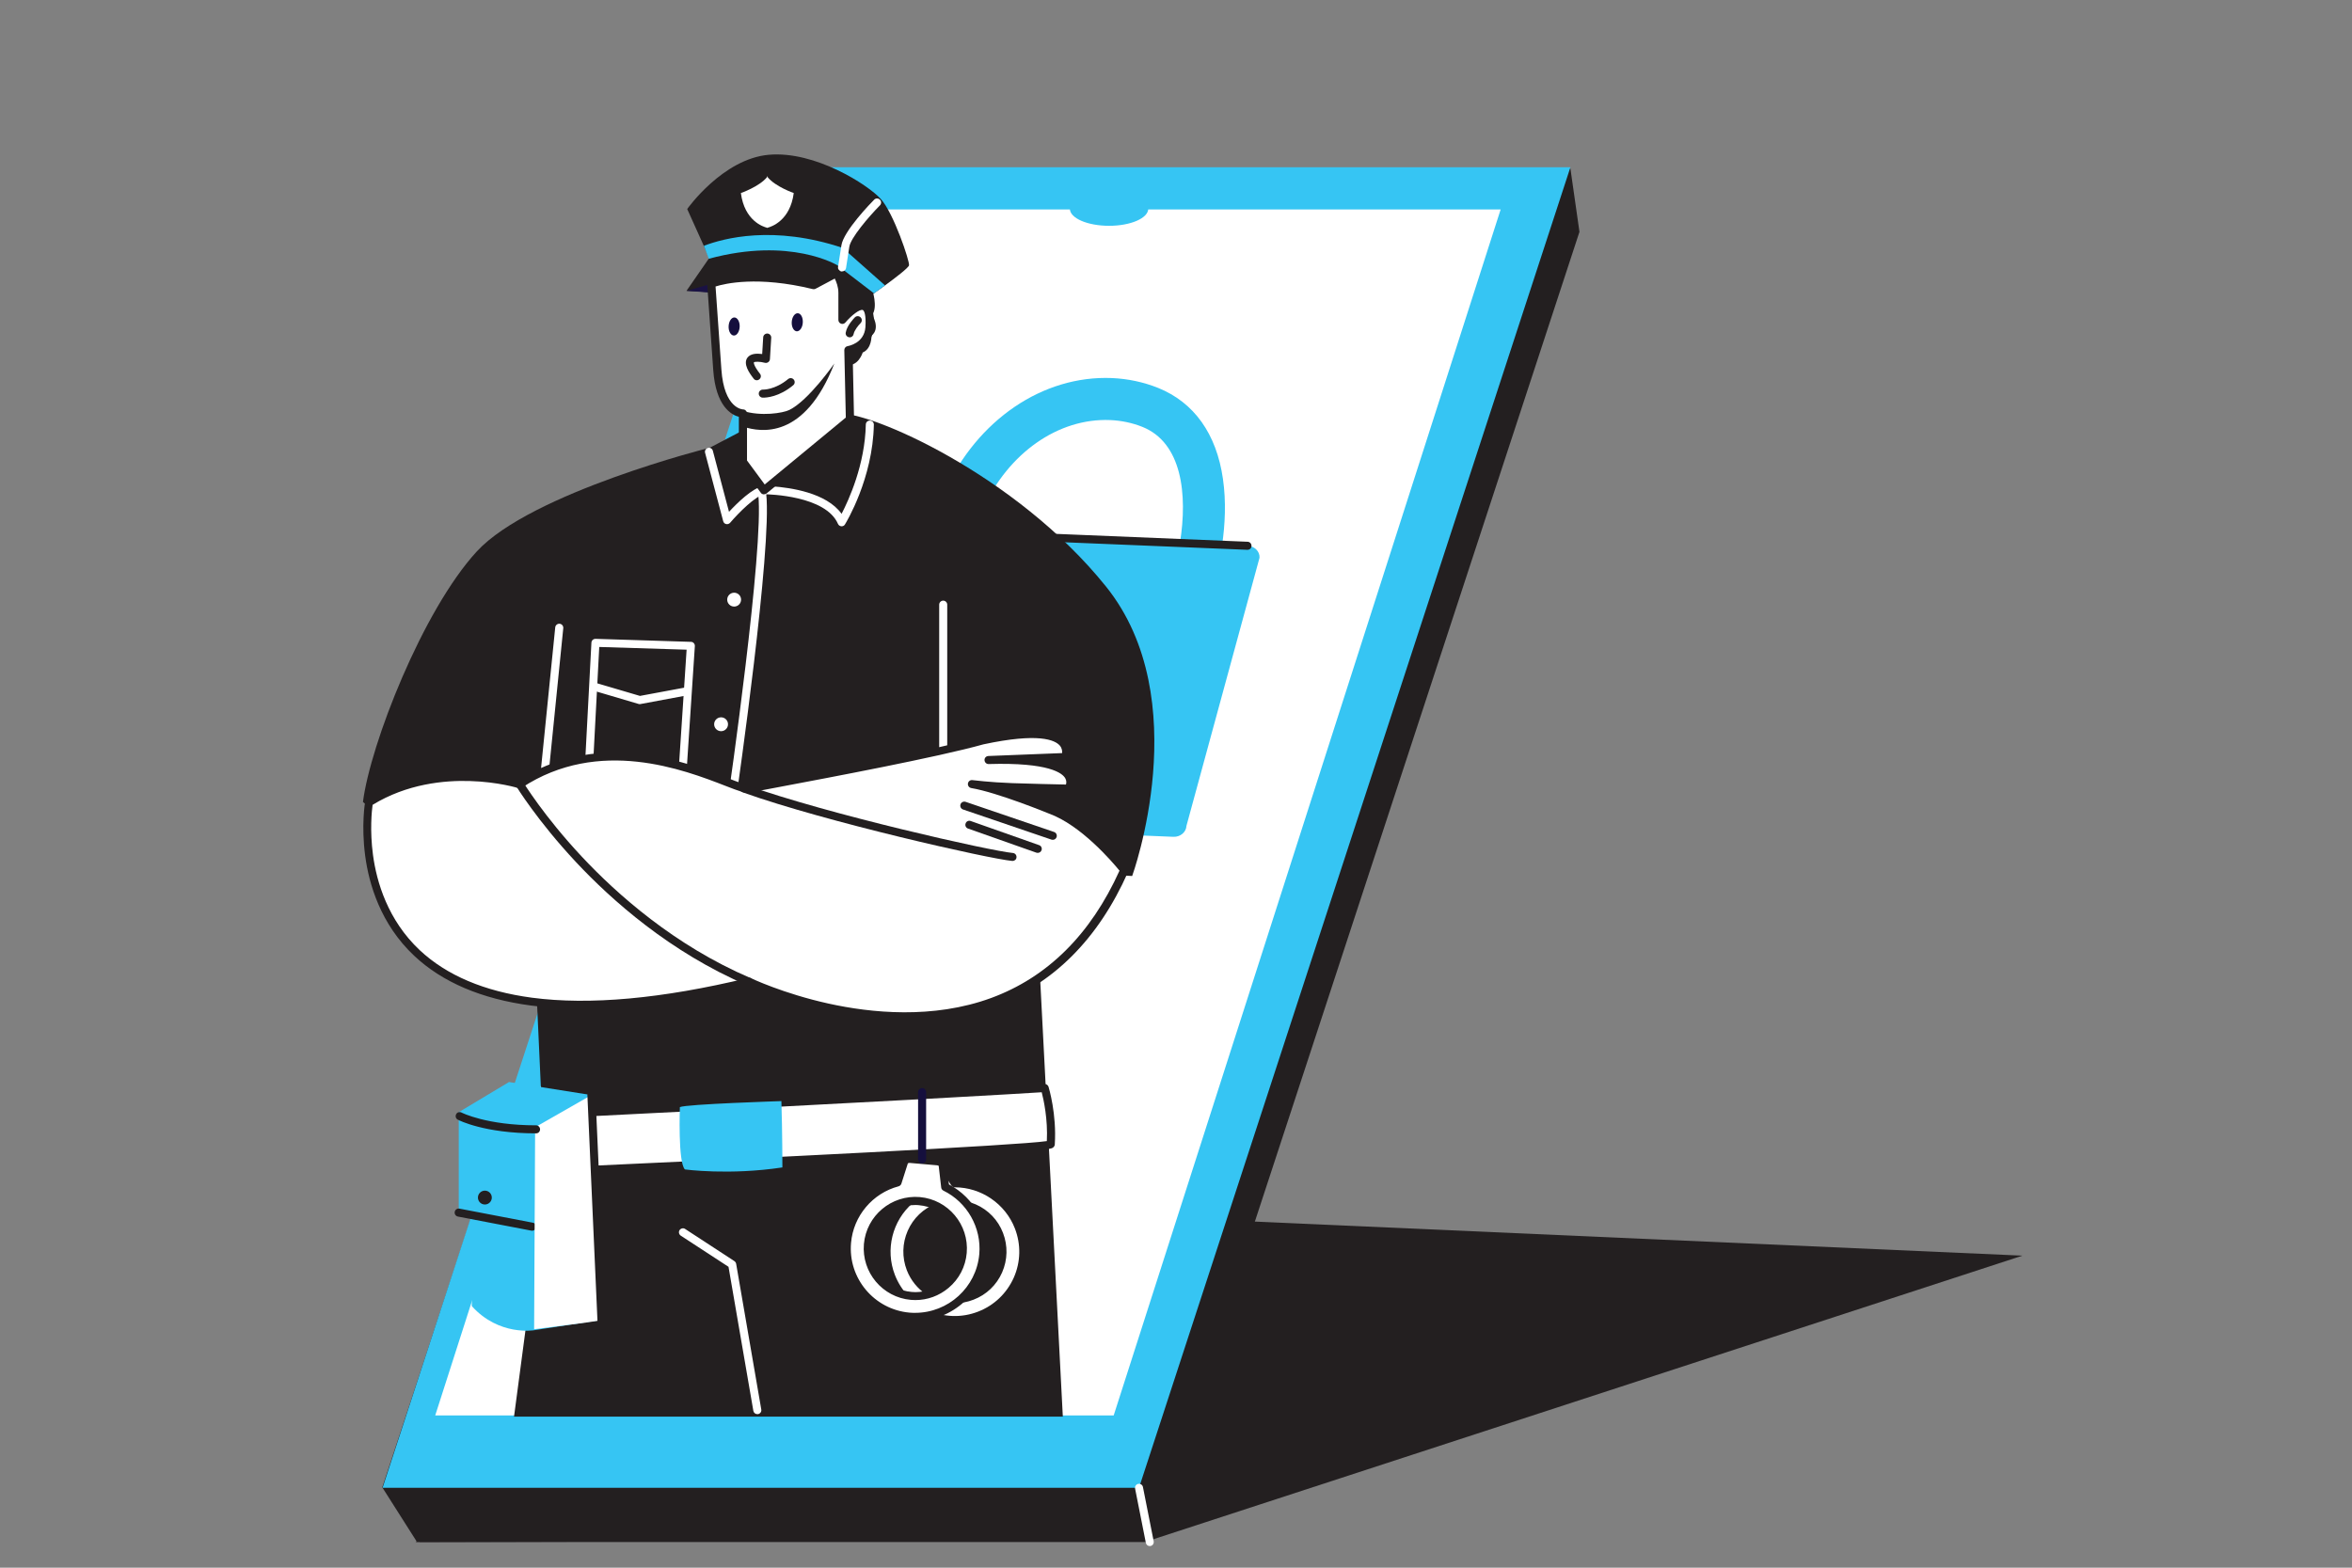<?xml version="1.0" encoding="utf-8"?>
<!-- Generator: Adobe Illustrator 25.4.1, SVG Export Plug-In . SVG Version: 6.00 Build 0)  -->
<!DOCTYPE svg PUBLIC "-//W3C//DTD SVG 1.1//EN" "http://www.w3.org/Graphics/SVG/1.1/DTD/svg11.dtd">
<svg version="1.1" xmlns:x="http://ns.adobe.com/Extensibility/1.0/" xmlns:i="http://ns.adobe.com/AdobeIllustrator/10.0/" xmlns:graph="http://ns.adobe.com/Graphs/1.0/"
	 xmlns="http://www.w3.org/2000/svg" xmlns:xlink="http://www.w3.org/1999/xlink" x="0px" y="0px" viewBox="0 0 2340 1560"
	 style="enable-background:new 0 0 2340 1560;" xml:space="preserve">
<rect x="0" y="0" width="2340" height="1560" fill="#808080" stroke="none"/>
<style type="text/css">
	.st0{fill:#36C5F3;}
	.st1{fill:#231F20;}
	.st2{fill:#FFFFFF;}
	.st3{fill:#150F3D;}
	.st4{fill:#1A1244;}
	.st5{fill:#7AB9E5;}
</style>
<g id="Layer_7">
</g>
<g id="Layer_6">
</g>
<g id="Layer_4">
</g>
<g id="Layer_3">
	<g>
		<g>
			<polygon class="st1" points="416.4,1534.7 416.8,1534.5 413.6,1534.5 			"/>
			<polygon class="st1" points="2012.1,1249.5 998,1204.5 416.8,1534.5 1144.4,1532.7 			"/>
		</g>
		<g>
			<g>
				<path class="st1" d="M1571.4,230.7l-427.5,1303.8H413.6c0.5-0.5,0.8-0.8,0.8-0.8l-33.8-53.2l-0.3-0.4L808.1,184.4l754.3-16.7
					L1571.4,230.7z"/>
			</g>
		</g>
		<g>
			<g>
				<polygon class="st0" points="1133.2,1480.5 380.6,1480.5 809.8,166.4 1562.4,166.4 				"/>
			</g>
		</g>
		<g>
			<g>
				<polygon class="st2" points="1108,1408.5 433,1408.5 818,208.4 1493,208.4 				"/>
			</g>
		</g>
		<g>
			<g>
				<ellipse class="st0" cx="1103.4" cy="207.7" rx="39" ry="17"/>
			</g>
		</g>
		<g>
			<g>
				<path class="st2" d="M1143.9,1538.5c-1.9,0-3.5-1.3-3.9-3.2l-10.7-54c-0.4-2.2,1-4.3,3.1-4.7c2.2-0.4,4.3,1,4.7,3.1l10.7,54
					c0.4,2.2-1,4.3-3.1,4.7C1144.4,1538.5,1144.2,1538.5,1143.9,1538.5z"/>
			</g>
		</g>
		<g>
			<g>
				<g>
					<g>
						<path class="st0" d="M1241.1,543.1l-25.2-1c2.9-20,4.1-42.9,0.8-65.6c-6.4-44.8-28.8-76.1-64.5-90.5c-14.5-5.8-30-9.1-46-9.8
							c-68.7-2.8-134,41.6-166.5,113.2c-6.5,14.3-11.4,27.8-14.9,40.7l-38.4-1.6c-6.9-0.3-12.7,4.6-13,10.9l-72.7,266.8
							c-0.3,6.3,5.1,11.6,12,11.9l354.7,14.6c6.9,0.3,12.7-4.6,13-10.9l72.7-266.8C1253.5,548.7,1248.1,543.4,1241.1,543.1z
							 M977.8,506.7c25.4-56,75.1-90.8,126.7-88.7c11.3,0.5,22.1,2.8,32.1,6.8c39.1,15.7,45.2,66.5,37.3,115.6l-206-8.5
							C970.5,523.8,973.8,515.5,977.8,506.7z"/>
					</g>
				</g>
			</g>
			<g>
				<g>
					<path class="st1" d="M1241.1,547.1c-0.1,0-0.1,0-0.2,0l-354.7-14.6c-2.2-0.1-3.9-2-3.8-4.2c0.1-2.2,2-3.9,4.2-3.8l354.7,14.6
						c2.2,0.1,3.9,2,3.8,4.2C1245.1,545.5,1243.3,547.1,1241.1,547.1z"/>
				</g>
			</g>
		</g>
		<g>
			<g>
				<path class="st1" d="M748.4,423.4l-42,22c0,0-178,44.7-232,103.3c-54,58.7-106,192-113.3,249.3c0,0,16,15.3,37.3,18
					c21.3,2.7,62.7,10,62.7,10l67.3,43.7l14,306l-31,234h546l-23-444l-14-44l87-51l19,1c0,0,64-176-26-288s-236-175-266-172
					S748.4,423.4,748.4,423.4z"/>
			</g>
		</g>
		<g>
			<g>
				<path class="st2" d="M1039.4,1082.7c0,0,8,26,6,56c-2,5-469,26-469,26s-21.5-56.3-7-57
					C931.4,1089.7,1039.4,1082.7,1039.4,1082.7z"/>
			</g>
			<g>
				<path class="st1" d="M576.4,1168.7c-1.7,0-3.1-1-3.7-2.6c-0.2-0.5-4.4-11.5-7.8-24.1c-6.6-23.9-4.5-31.2-2.3-34.5
					c1.5-2.3,3.9-3.7,6.6-3.8c357.8-17.8,468.9-24.9,469.9-25c1.9-0.1,3.5,1,4.1,2.8c0.3,1.1,8.2,27.1,6.2,57.4
					c0,0.4-0.1,0.8-0.3,1.2c-1.1,2.7-3.8,3-8.8,3.6c-3.5,0.4-8.6,0.9-15.3,1.5c-12.3,1-30.3,2.2-53.5,3.6
					c-39,2.4-93.2,5.3-161.2,8.7c-115.7,5.8-232.6,11.1-233.8,11.1C576.5,1168.7,576.5,1168.7,576.4,1168.7z M1036.4,1086.9
					c-20.6,1.3-142.1,8.7-466.8,24.8c-0.1,0-0.2,0-0.2,0c0,0-3.5,3.2,2.6,26.2c2.5,9.3,5.6,18.3,7.1,22.6
					c175.1-7.9,434.1-20.7,462.4-25C1042.6,1113.7,1038.3,1094.2,1036.4,1086.9z"/>
			</g>
		</g>
		<g>
			<g>
				<path class="st0" d="M676.4,1101.7c0,0-2,55,5,62c0,0,44,6,97-2c0,0,0-36-1-66C777.4,1095.7,682.4,1098.7,676.4,1101.7z"/>
			</g>
		</g>
		<g>
			<g>
				<path class="st0" d="M506.4,1076.7l82,13l8,224l-65,10c0,0-35,6-62-24v-93h-13v-100L506.4,1076.7z"/>
			</g>
		</g>
		<g>
			<g>
				<path class="st1" d="M904.4,264c-0.4,2.4-13.6,12.5-23.9,20c-4.9,3.6-9.1,6.6-11,7.9c-0.7,0.5-1.1,0.8-1.1,0.8l-152.7-1.3
					l-32.7-2l22.1-31.9l0.6-0.8l-5.5-12.1L683.7,208c0,0,35.3-50,81.3-54s98.7,30,111.3,44C889.1,212,905.1,260,904.4,264z"/>
			</g>
		</g>
		<g>
			<g>
				<path class="st1" d="M529.4,1224.7c-0.2,0-0.5,0-0.8-0.1l-73-14c-2.2-0.4-3.6-2.5-3.2-4.7c0.4-2.2,2.5-3.6,4.7-3.2l73,14
					c2.2,0.4,3.6,2.5,3.2,4.7C533,1223.4,531.3,1224.7,529.4,1224.7z"/>
			</g>
		</g>
		<g>
			<g>
				<circle class="st1" cx="482.4" cy="1191.7" r="6.9"/>
			</g>
		</g>
		<g>
			<g>
				<circle class="st2" cx="717.4" cy="720.7" r="6.9"/>
			</g>
		</g>
		<g>
			<g>
				<circle class="st2" cx="730.4" cy="596.7" r="6.9"/>
			</g>
		</g>
		<g>
			<g>
				<path class="st2" d="M588.4,1089.7l-56,32l-1,201c0,0,57-7,67-9L588.4,1089.7z"/>
			</g>
		</g>
		<g>
			<g>
				<path class="st1" d="M533.4,1127.8c-51.4,0-76.8-13-77.9-13.6c-2-1-2.7-3.4-1.7-5.4c1-2,3.4-2.7,5.4-1.7
					c0.3,0.2,25,12.7,74.1,12.7c2.2,0,4,1.8,4,4S535.6,1127.8,533.4,1127.8z"/>
			</g>
		</g>
		<g>
			<g>
				<path class="st2" d="M938.4,750.7c-2.2,0-4-1.8-4-4v-145c0-2.2,1.8-4,4-4s4,1.8,4,4v145C942.4,748.9,940.6,750.7,938.4,750.7z"
					/>
			</g>
		</g>
		<g>
			<g>
				<path class="st2" d="M542.4,767.7c-0.1,0-0.3,0-0.4,0c-2.2-0.2-3.8-2.2-3.6-4.4l14-139c0.2-2.2,2.2-3.8,4.4-3.6
					c2.2,0.2,3.8,2.2,3.6,4.4l-14,139C546.2,766.2,544.4,767.7,542.4,767.7z"/>
			</g>
		</g>
		<g>
			<g>
				<path class="st2" d="M679.4,767.7c-0.1,0-0.2,0-0.3,0c-2.2-0.1-3.9-2.1-3.7-4.3l7.7-116.9l-86.9-2.7l-5.8,110.1
					c-0.1,2.2-2,3.9-4.2,3.8c-2.2-0.1-3.9-2-3.8-4.2l6-114c0.1-2.2,1.9-3.8,4.1-3.8l95,3c1.1,0,2.1,0.5,2.8,1.3c0.7,0.8,1.1,1.9,1,3
					l-8,121C683.3,766.1,681.5,767.7,679.4,767.7z"/>
			</g>
		</g>
		<g>
			<g>
				<path class="st2" d="M636.4,700.7c-0.4,0-0.8-0.1-1.1-0.2l-44-13c-2.1-0.6-3.3-2.9-2.7-5c0.6-2.1,2.8-3.3,5-2.7l43.1,12.7
					l45.7-8.5c2.2-0.4,4.3,1,4.7,3.2s-1,4.3-3.2,4.7l-46.7,8.7C636.9,700.7,636.6,700.7,636.4,700.7z"/>
			</g>
		</g>
		<g>
			<g>
				<path class="st2" d="M837.4,523.7c-0.1,0-0.2,0-0.3,0c-1.5-0.1-2.8-1-3.4-2.4c-12.3-28.1-68.4-29.4-73.3-29.5
					c-8.7,1.7-25.4,18.3-34,28.4c-1,1.1-2.5,1.6-3.9,1.3c-1.5-0.3-2.6-1.4-3-2.9l-18-68c-0.6-2.1,0.7-4.3,2.8-4.9
					c2.1-0.6,4.3,0.7,4.9,2.8l16.1,60.8c8-8.6,23.3-23.8,34.1-25.6l5.9-1c1.4-0.2,2.7,0.3,3.6,1.3c16.9,1.2,53.2,6.1,68.4,27.3
					c7.1-13.7,23.3-48.9,24.1-88.9c0-2.2,1.9-4,4.1-3.9c2.2,0,4,1.9,3.9,4.1c-1,53.5-27.5,97.2-28.6,99
					C840.1,523,838.8,523.7,837.4,523.7z"/>
			</g>
		</g>
		<g>
			<g>
				<path class="st2" d="M728.4,798.7c-0.2,0-0.4,0-0.6,0c-2.2-0.3-3.7-2.3-3.4-4.5c0.4-2.5,35.9-249.1,30-302
					c-0.2-2.2,1.3-4.2,3.5-4.4c2.2-0.2,4.2,1.3,4.4,3.5c6,53.9-28.5,293.8-30,304C732.1,797.3,730.4,798.7,728.4,798.7z"/>
			</g>
		</g>
		<path class="st1" d="M867.7,313.4c6-8,0-25.3,0-25.3l-29.3-19.3l-6.3,3.2l-76.4,50.8l38,26c0,0,34.7,10.7,47.3,14
			c12.7,3.3,17.3-12,17.3-12c9.3-4,8.7-16.7,8.7-16.7C876.4,326.7,867.7,313.4,867.7,313.4z"/>
		<g>
			<g>
				<path class="st2" d="M789.7,192.1c0,0-18.2-6.3-26-15.8v-0.9c-0.1,0.1-0.2,0.3-0.3,0.4c-0.1-0.1-0.2-0.3-0.3-0.4v0.9
					c-7.8,9.5-26,15.8-26,15.8c3.6,27.6,22.2,33.6,26,34.5v0.2c0,0,0.1,0,0.3-0.1c0.2,0,0.3,0.1,0.3,0.1v-0.2
					C767.5,225.6,786.1,219.6,789.7,192.1z"/>
			</g>
		</g>
		<g>
			<g>
				<path class="st0" d="M700.3,244.6c19.6-7.5,69.3-20.9,138.1,2.1l42.1,37.3c-4.9,3.6-9.1,6.6-11,7.9L833.1,264
					c0,0-46.6-28.6-127.9-6.5L700.3,244.6z"/>
			</g>
		</g>
		<g>
			<g>
				<path class="st2" d="M837.7,270.1c-0.2,0-0.4,0-0.6,0c-2.2-0.3-3.7-2.4-3.3-4.6l3.3-21.3c2.1-14.2,29.5-42.4,32.6-45.5
					c1.5-1.6,4.1-1.6,5.7,0c1.6,1.5,1.6,4.1,0,5.7c-11.1,11.2-29.1,32.4-30.4,41.1l-3.3,21.4C841.4,268.6,839.7,270.1,837.7,270.1z"
					/>
			</g>
		</g>
		<g>
			<g>
				<polygon class="st4" points="727.7,281.4 707.6,282.4 683.1,289.4 727.7,292.7 				"/>
			</g>
		</g>
		<g>
			<g>
				<path class="st2" d="M865.1,325.9c-1.5,19.5-21,22.5-21,22.5l1.5,69l-85.5,70.5l-21-28.5v-48c0,0-22.5,0-25.5-43.5
					c-3-43.5-6-85.5-6-85.5s34.5-15,102,1.5l22.5-12c0,0,6,9,6,19.5s0,27,0,27S868.1,282.4,865.1,325.9z"/>
			</g>
			<g>
				<path class="st1" d="M760.1,491.9c-0.2,0-0.3,0-0.5,0c-1.1-0.1-2.1-0.7-2.7-1.6l-21-28.5c-0.5-0.7-0.8-1.5-0.8-2.4v-44.6
					c-7.5-2-23-10.6-25.5-46.6c-3-43-6-85.1-6-85.5c-0.1-1.7,0.8-3.3,2.4-4c1.4-0.6,36-15.1,103.1,0.9l21.2-11.3
					c1.8-1,4.1-0.4,5.2,1.3c0.3,0.4,6.7,10.1,6.7,21.7v17.1c5.5-4.9,13.1-9.9,19.4-7.4c8.1,3.3,8.2,15.9,7.6,25.1c0,0,0,0,0,0
					c-1.2,15.5-12.8,22.9-20.9,25.3l1.4,65.8c0,1.2-0.5,2.4-1.5,3.2L762.7,491C761.9,491.5,761,491.9,760.1,491.9z M743.1,458.1
					l17.7,24l80.7-66.6l-1.5-67.1c0-2,1.4-3.7,3.4-4c0.7-0.1,16.4-2.8,17.6-18.8c0.8-12.3-1.2-16.5-2.6-17.1
					c-3-1.2-11.6,5.6-17.3,12.4c-1.1,1.3-2.9,1.8-4.4,1.2c-1.6-0.6-2.6-2.1-2.6-3.8v-27c0-5.7-2-10.9-3.6-14.1l-19,10.1
					c-0.9,0.5-1.9,0.6-2.8,0.4c-54.9-13.4-87.7-5.5-96.8-2.6c0.7,10.4,3.3,46.1,5.8,82.5c2.7,39.3,21.3,39.8,21.5,39.8
					c1.1,0,2.1,0.4,2.8,1.2c0.8,0.8,1.2,1.8,1.2,2.8V458.1z M865.1,325.9L865.1,325.9L865.1,325.9z"/>
			</g>
		</g>
		<g>
			<g>
				<path class="st2" d="M367.1,798.4c0,0-49.5,282,378,178.5c0,0,267,129,373.5-111c0,0-36-46.5-73.5-60c0,0-51-21-78-25.5
					c0,0,17.1,2.2,40,3c18.7,0.7,56,1.5,56,1.5s21-31.5-79.5-28.5l76.5-3c0,0,15-37.5-82.5-16.5c-58.5,16.5-219,45-232.5,48
					c-13.5,3-127.5-70.5-228-4.5C517.1,780.4,436.1,754.9,367.1,798.4z"/>
			</g>
			<g>
				<path class="st1" d="M900.6,1015.4c-29.2,0-56.2-4.1-77.9-8.9c-41.6-9.2-71.4-22.4-78-25.4c-85.6,20.6-158.5,27.2-216.5,19.5
					c-48.9-6.5-88-23.1-116-49.4c-33.7-31.6-45.2-71.7-48.9-99.7c-4-30.3-0.2-52.8,0-53.8c0.2-1.1,0.9-2.1,1.8-2.7
					c36.5-23,76.2-26.8,103.1-25.9c24.5,0.8,42.7,5.4,48.4,7c34.2-22,74-30.7,118.2-26c37.1,4,68.8,16.2,89.8,24.4
					c8.7,3.4,17.7,6.8,19.8,6.6c3.1-0.7,13.3-2.6,28.7-5.5c51.4-9.6,158.3-29.7,203.5-42.4c0.1,0,0.2,0,0.2-0.1
					c45.3-9.8,73.6-8.4,84,3.9c6.9,8.2,3.2,17.6,3.1,18c-0.6,1.5-2,2.5-3.6,2.5l-12.6,0.5c9.7,3.1,16.2,7.4,19.2,12.9
					c4.7,8.4-0.3,16-0.5,16.4c-0.8,1.1-2,1.8-3.4,1.8c-0.4,0-37.1-0.8-55.7-1.5c19.7,6.7,37.4,14,39.3,14.7
					c38.1,13.8,73.7,59.3,75.2,61.3c0.9,1.2,1.1,2.7,0.5,4.1c-29.7,66.8-74.5,111.7-133.3,133.2
					C959.4,1011.5,929,1015.4,900.6,1015.4z M745.1,972.8c0.6,0,1.2,0.1,1.7,0.4c0.3,0.2,32.3,15.5,77.7,25.5
					c41.7,9.2,103.6,15.7,161.6-5.6c56-20.6,99-63.2,127.7-126.7c-7.1-8.7-38.4-45.4-70.2-56.8c-0.1,0-0.1,0-0.2-0.1
					c-0.5-0.2-50.9-20.9-77.1-25.3c-2.2-0.4-3.6-2.4-3.3-4.5c0.3-2.2,2.3-3.7,4.5-3.4c0.2,0,17.2,2.2,39.6,3
					c15.6,0.6,44.5,1.2,53.4,1.4c0.5-1.5,0.7-3.9-0.7-6.3c-2.8-4.9-15.7-15.9-76.2-14.1c-2.2,0.1-4-1.7-4.1-3.9
					c-0.1-2.2,1.6-4,3.8-4.1l73.4-2.9c0.2-2-0.1-4.9-2.3-7.5c-4.8-5.5-21-13-76-1.2c-45.6,12.8-152.6,32.9-204,42.6
					c-14.8,2.8-25.6,4.8-28.5,5.5c-4,0.9-10-1.3-24.4-6.9c-40.7-15.8-125.5-48.6-202.3,1.9c-1,0.7-2.3,0.8-3.4,0.5
					c-0.2-0.1-20.2-6.3-48.3-7.1c-25.3-0.8-62.5,2.7-96.8,23.7c-0.8,5.8-2.9,25.4,0.4,49.9c3.6,26.7,14.6,64.7,46.5,94.7
					c26.8,25.1,64.3,41,111.6,47.3c57.4,7.6,129.7,1,214.9-19.6C744.5,972.9,744.8,972.8,745.1,972.8z"/>
			</g>
		</g>
		<g>
			<g>
				<g>
					<path class="st2" d="M949.9,1177.5l-11.3-17.5c-0.9-2.3-4-3.2-6.9-2.1l-25.8,10c-2.9,1.1-4.6,3.9-3.7,6.2l3,20.2
						c-21,18.3-29.4,48.4-18.8,75.9c13.6,35,53,52.5,88,38.9c35-13.6,52.5-53,38.9-88C1003,1194,977.2,1177.4,949.9,1177.5z
						 M967.1,1289.6c-24.4,9.4-51.8-2.7-61.2-27c-9.4-24.4,2.7-51.8,27-61.2c24.4-9.4,51.8,2.7,61.2,27
						C1003.6,1252.8,991.5,1280.2,967.1,1289.6z"/>
				</g>
				<g>
					<path class="st1" d="M950,1317.6c-9.9,0-19.8-2.1-29.1-6.2c-17.6-7.8-31.1-21.9-38.1-39.9c-10.6-27.5-3.3-58.9,18.2-78.9
						l-2.7-17.7c-1.3-4.2,1.4-9,6.2-10.8l25.8-10c2.2-0.9,4.7-1,6.8-0.3c2.3,0.7,4.1,2.2,5.1,4.2l10,15.4
						c28.7,0.9,54.7,19.1,65.1,46c6.9,17.9,6.5,37.5-1.3,55.1c-7.8,17.6-21.9,31.1-39.9,38.1C967.6,1316,958.8,1317.6,950,1317.6z
						 M906.1,1172.7c0.1,0.2,0.1,0.5,0.2,0.7l3,20.2c0.2,1.4-0.3,2.7-1.3,3.6c-20.3,17.6-27.4,46.4-17.7,71.4
						c6.2,16,18.2,28.5,33.8,35.5c15.6,6.9,33,7.3,49,1.1c16-6.2,28.5-18.2,35.5-33.8c6.9-15.6,7.3-33,1.1-49
						c-9.5-24.5-33.5-40.9-59.7-40.9c0,0-0.1,0-0.1,0c-1.4,0-2.6-0.7-3.4-1.8l-11.3-17.5c-0.1-0.2-0.2-0.4-0.3-0.6
						c-0.2-0.1-0.9-0.2-1.8,0.1l-25.8,10C906.6,1171.9,906.2,1172.5,906.1,1172.7z M950.1,1296.8c-20.6,0-40-12.5-47.9-32.8
						c-4.9-12.8-4.6-26.7,0.9-39.3c5.5-12.5,15.6-22.2,28.4-27.1c12.8-4.9,26.7-4.6,39.3,0.9c12.5,5.5,22.2,15.6,27.1,28.4
						c4.9,12.8,4.6,26.7-0.9,39.3c-5.5,12.5-15.6,22.2-28.4,27.1c0,0,0,0,0,0C962.5,1295.7,956.2,1296.8,950.1,1296.8z
						 M967.1,1289.6L967.1,1289.6L967.1,1289.6z M950,1202.2c-5.3,0-10.6,1-15.6,2.9c-10.8,4.2-19.3,12.3-24,22.9s-5,22.4-0.8,33.1
						c8.6,22.3,33.8,33.4,56,24.8c10.8-4.2,19.3-12.3,24-22.9c4.7-10.6,5-22.4,0.8-33.1c-4.2-10.8-12.3-19.3-22.9-24
						C961.9,1203.4,956,1202.2,950,1202.2z"/>
				</g>
			</g>
			<g>
				<g>
					<path class="st2" d="M940.5,1181.3l-2.4-20.7c0.2-2.4-2.1-4.6-5.3-4.9l-27.5-2.4c-3.1-0.3-5.8,1.5-6,3.9l-6.2,19.4
						c-26.9,7.2-47.7,30.5-50.3,59.9c-3.3,37.4,24.4,70.4,61.9,73.7c37.4,3.3,70.4-24.4,73.7-61.9
						C980.9,1219.5,965,1193.3,940.5,1181.3z M906.5,1289.5c-26-2.3-45.3-25.2-43-51.2s25.2-45.3,51.2-43c26,2.3,45.3,25.2,43,51.2
						S932.5,1291.8,906.5,1289.5z"/>
				</g>
				<g>
					<path class="st1" d="M910.6,1314.4c-2.1,0-4.2-0.1-6.3-0.3c-39.6-3.4-69-38.4-65.5-78c2.6-29.4,23-54.3,51.1-62.8l5.4-17
						c0.7-4.4,5.2-7.5,10.3-7l27.5,2.4c5.1,0.4,9,4.3,8.9,8.7l2.1,18.2c25.4,13.4,40.7,41.3,38.2,70
						C979.1,1286.1,947.6,1314.4,910.6,1314.4z M903.2,1157.7c0,0.2-0.1,0.5-0.2,0.7l-6.2,19.4c-0.4,1.3-1.5,2.3-2.8,2.7
						c-26,6.9-45,29.6-47.3,56.3c-3.1,35.2,23.1,66.3,58.2,69.4c1.9,0.2,3.8,0.2,5.6,0.2c32.8,0,60.9-25.2,63.8-58.5
						c2.3-26.2-12.1-51.6-35.7-63.1c-1.2-0.6-2.1-1.8-2.2-3.1l-2.4-20.7c0-0.2,0-0.4,0-0.7c-0.1-0.2-0.7-0.6-1.6-0.7l-27.5-2.4
						C904,1157.2,903.4,1157.5,903.2,1157.7z M910.7,1293.7c-1.5,0-3-0.1-4.5-0.2c-28.2-2.5-49.1-27.4-46.7-55.6
						c2.5-28.2,27.4-49.1,55.6-46.7c28.2,2.5,49.1,27.4,46.7,55.6c-1.2,13.7-7.6,26-18.1,34.8
						C934.3,1289.5,922.7,1293.7,910.7,1293.7z M910.6,1199.1c-22.2,0-41.2,17-43.1,39.6c-2.1,23.8,15.6,44.8,39.4,46.9
						c1.3,0.1,2.5,0.2,3.8,0.2c22.2,0,41.2-17,43.1-39.6c2.1-23.8-15.6-44.8-39.4-46.9C913.1,1199.1,911.8,1199.1,910.6,1199.1z"/>
				</g>
			</g>
		</g>
		<g>
			<g>
				<path class="st3" d="M917.4,1157.7c-2.2,0-4-1.8-4-4v-67c0-2.2,1.8-4,4-4s4,1.8,4,4v67C921.4,1155.9,919.6,1157.7,917.4,1157.7z
					"/>
			</g>
		</g>
		<g>
			<g>
				<path class="st2" d="M753.4,1407.2c-1.9,0-3.6-1.4-3.9-3.3l-24.7-143.3l-47.5-31c-1.8-1.2-2.4-3.7-1.2-5.5
					c1.2-1.8,3.7-2.4,5.5-1.2l49,32c0.9,0.6,1.6,1.6,1.8,2.7l25,145c0.4,2.2-1.1,4.2-3.3,4.6
					C753.9,1407.2,753.6,1407.2,753.4,1407.2z"/>
			</g>
		</g>
		<g>
			<g>
				<path class="st1" d="M745.1,980.8c-0.5,0-1.1-0.1-1.6-0.3c-76.7-32.8-135.1-84.8-170.6-122.8c-38.4-41.1-59.1-75-59.3-75.3
					c-1.1-1.9-0.5-4.3,1.4-5.5c1.9-1.1,4.3-0.5,5.5,1.4c0.2,0.3,20.5,33.7,58.4,74.2c34.9,37.3,92.4,88.5,167.7,120.7
					c2,0.9,3,3.2,2.1,5.2C748.2,979.9,746.7,980.8,745.1,980.8z"/>
			</g>
		</g>
		<g>
			<g>
				<path class="st1" d="M1007.4,856.7c-0.1,0-0.2,0-0.4,0c-22.5-2-185-38.6-268-68.2c-2.1-0.7-3.2-3-2.4-5.1c0.7-2.1,3-3.2,5.1-2.4
					c82.5,29.5,243.8,65.8,266,67.8c2.2,0.2,3.8,2.1,3.6,4.3C1011.2,855.2,1009.5,856.7,1007.4,856.7z"/>
			</g>
		</g>
		<g>
			<g>
				<path class="st1" d="M1047.4,835.7c-0.4,0-0.9-0.1-1.3-0.2l-88-30c-2.1-0.7-3.2-3-2.5-5.1c0.7-2.1,3-3.2,5.1-2.5l88,30
					c2.1,0.7,3.2,3,2.5,5.1C1050.6,834.7,1049.1,835.7,1047.4,835.7z"/>
			</g>
		</g>
		<g>
			<g>
				<path class="st1" d="M1032.4,848.7c-0.4,0-0.9-0.1-1.3-0.2l-68-24c-2.1-0.7-3.2-3-2.4-5.1c0.7-2.1,3-3.2,5.1-2.4l68,24
					c2.1,0.7,3.2,3,2.4,5.1C1035.6,847.7,1034.1,848.7,1032.4,848.7z"/>
			</g>
		</g>
		<g>
			<g>
				<path class="st1" d="M830.1,361.7c-29.6,76-73.3,68.4-90.3,63l-1.3-16c18.7,6,40.5,2.3,46.7-0.7
					C804.4,398.7,830.1,361.7,830.1,361.7z"/>
			</g>
		</g>
		<g>
			<g>
				<path class="st3" d="M798.7,321c-0.3,5-3,8.8-6,8.7c-3-0.2-5.3-4.3-5-9.3c0.3-5,3-8.8,6-8.7C796.8,311.8,799,316,798.7,321z"/>
			</g>
		</g>
		<g>
			<g>
				<path class="st3" d="M735.9,325.1c-0.2,5-2.8,8.9-5.8,8.8c-3-0.1-5.4-4.2-5.2-9.2c0.2-5,2.8-8.9,5.8-8.8
					C733.7,316,736.1,320.1,735.9,325.1z"/>
			</g>
		</g>
		<g>
			<g>
				<path class="st1" d="M753,378.4c-1.2,0-2.4-0.5-3.1-1.5c-4.7-6-10.5-14.6-6.5-20.7c3.1-4.6,9.9-4.6,14.9-3.9l1-16.6
					c0.1-2.2,2-3.9,4.2-3.8c2.2,0.1,3.9,2,3.8,4.2l-1.3,21.3c-0.1,1.2-0.7,2.3-1.7,3c-1,0.7-2.2,0.9-3.4,0.6
					c-4.8-1.3-10.1-1.3-10.9-0.4c0,0,0,0,0,0c0,0-0.7,2.7,6.1,11.3c1.4,1.7,1.1,4.2-0.7,5.6C754.7,378.1,753.9,378.4,753,378.4z"/>
			</g>
		</g>
		<g>
			<g>
				<path class="st1" d="M759.4,395.7c-0.4,0-0.6,0-0.7,0c-2.2-0.1-3.9-2-3.8-4.2c0.1-2.2,2-3.9,4.2-3.8c0.2,0,11.8,0.4,25-10.5
					c1.7-1.4,4.2-1.2,5.6,0.5c1.4,1.7,1.2,4.2-0.5,5.6C775.2,395,762.5,395.7,759.4,395.7z"/>
			</g>
		</g>
		<g>
			<g>
				<path class="st1" d="M845.4,335.7c-0.2,0-0.4,0-0.7-0.1c-2.2-0.4-3.7-2.4-3.3-4.6c1.2-7.1,8.3-14.4,9.1-15.2
					c1.6-1.6,4.1-1.6,5.7,0c1.6,1.6,1.6,4.1,0,5.7l0,0c-2.4,2.4-6.3,7.4-6.9,10.8C849,334.3,847.3,335.7,845.4,335.7z"/>
			</g>
		</g>
		<g>
			<g>
				<path class="st1" d="M598.4,1317.7c-2.1,0-3.9-1.7-4-3.8l-10-224c-0.1-2.2,1.6-4.1,3.8-4.2c2.2-0.1,4.1,1.6,4.2,3.8l10,224
					c0.1,2.2-1.6,4.1-3.8,4.2C598.5,1317.7,598.5,1317.7,598.4,1317.7z"/>
			</g>
		</g>
	</g>
</g>
</svg>
